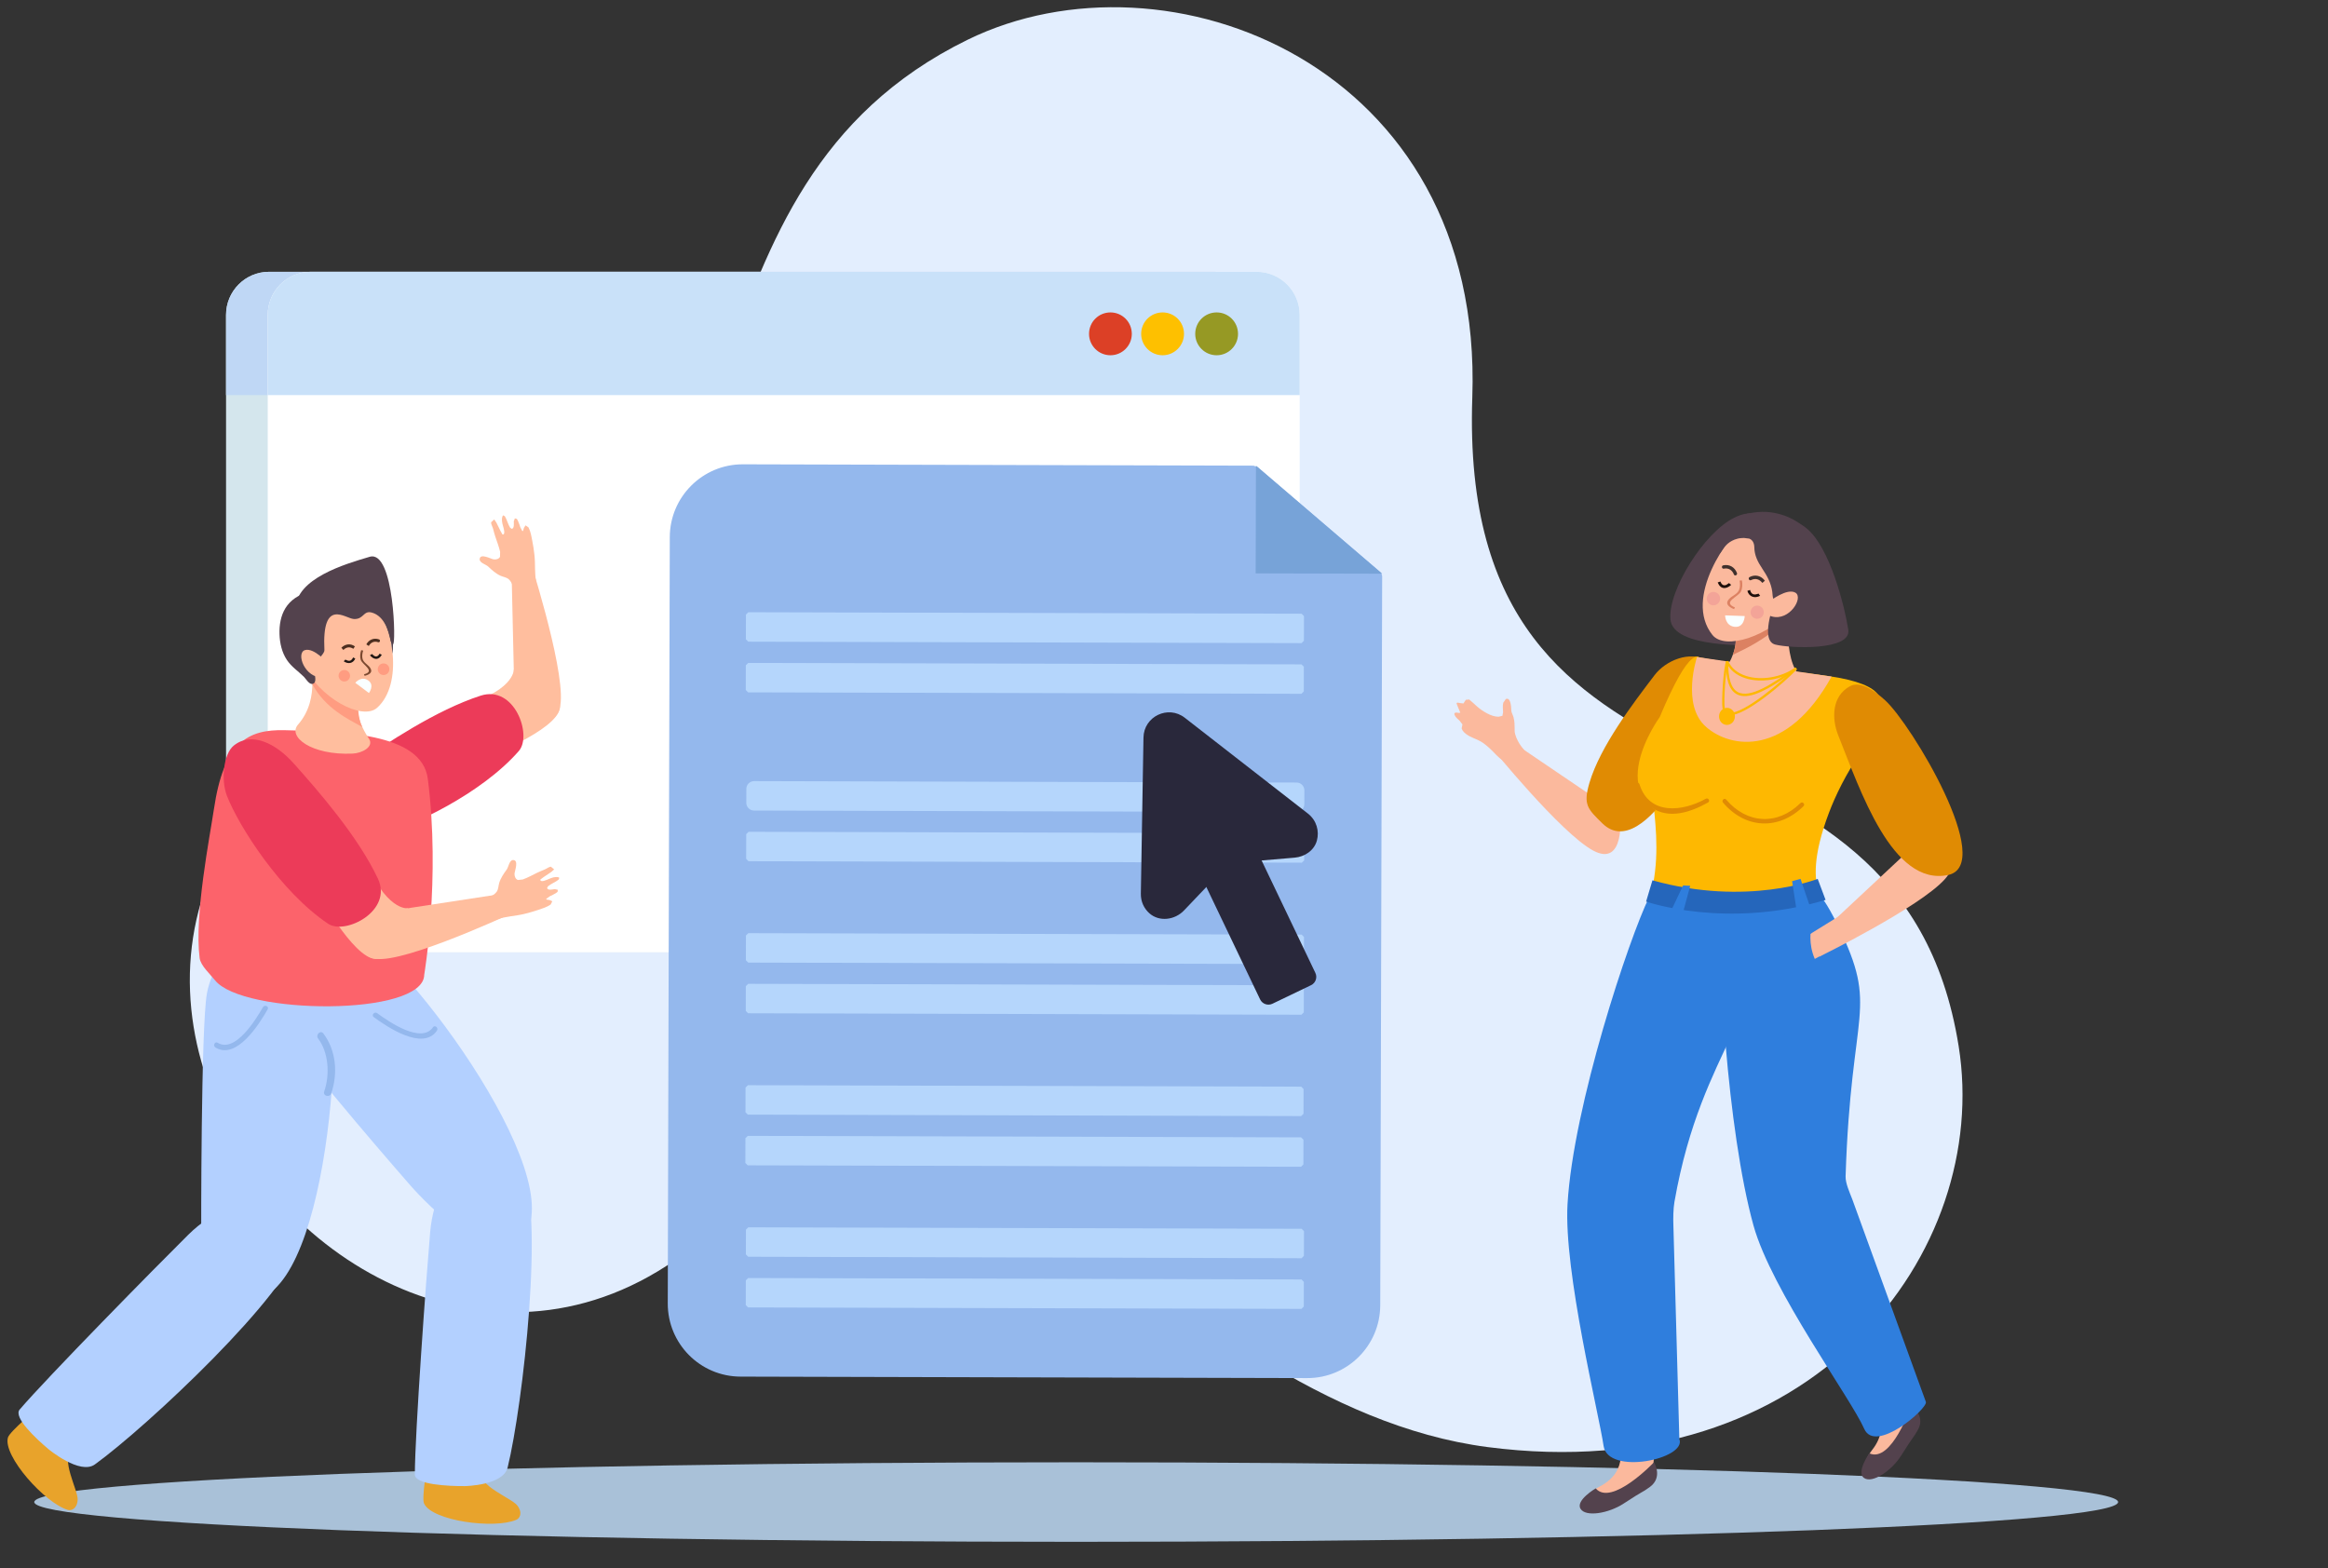 <?xml version="1.0" encoding="UTF-8"?> <svg xmlns="http://www.w3.org/2000/svg" width="429" height="289" viewBox="0 0 429 289" fill="none"><rect x="0" y="0" width="429" height="289" fill="#333333" stroke="none"/> <g clip-path="url(#clip0_268_1888)"> <path d="M139.969 217.405C170.399 179.224 214.08 258.904 274.172 266.693C334.267 274.485 366.972 230.584 360.939 192.807C350.078 124.814 268.433 156.614 271.315 73.211C273.438 11.761 214.931 -10.583 178.34 7.312C122.283 34.732 143.778 102.356 92.777 119.023C-33.077 160.148 76.541 296.997 139.969 217.405Z" fill="#E3EEFE"></path> <path d="M390.321 276.822C390.321 280.869 304.357 284.149 198.316 284.149C92.275 284.149 6.312 280.869 6.312 276.822C6.312 272.77 92.275 269.492 198.316 269.492C304.357 269.492 390.321 272.77 390.321 276.822Z" fill="#A9C1D8"></path> <path d="M41.655 167.557C41.655 171.953 45.199 175.51 49.583 175.51H223.886C228.277 175.51 231.828 171.953 231.828 167.557V58.047C231.828 53.652 228.277 50.092 223.886 50.092H49.583C45.199 50.092 41.655 53.652 41.655 58.047V167.557Z" fill="#D4E6ED"></path> <path d="M49.583 50.092H223.886C228.277 50.092 231.828 53.652 231.828 58.047V72.818H41.655V58.047C41.655 53.652 45.199 50.092 49.583 50.092Z" fill="#BFD7F5"></path> <path d="M212.573 61.53C212.573 63.699 214.336 65.472 216.52 65.472C218.698 65.472 220.46 63.699 220.46 61.53C220.46 59.338 218.698 57.578 216.52 57.578C214.336 57.578 212.573 59.338 212.573 61.53Z" fill="white"></path> <path d="M202.614 61.53C202.614 63.699 204.381 65.472 206.569 65.472C208.739 65.472 210.509 63.699 210.509 61.53C210.509 59.338 208.739 57.578 206.569 57.578C204.381 57.578 202.614 59.338 202.614 61.53Z" fill="white"></path> <path d="M193.01 61.53C193.01 63.699 194.769 65.472 196.957 65.472C199.127 65.472 200.89 63.699 200.89 61.53C200.89 59.338 199.127 57.578 196.957 57.578C194.769 57.578 193.01 59.338 193.01 61.53Z" fill="white"></path> <path d="M49.336 167.557C49.336 171.953 52.876 175.51 57.263 175.51H231.563C235.954 175.51 239.505 171.953 239.505 167.557V58.047C239.505 53.652 235.954 50.092 231.563 50.092H57.263C52.876 50.092 49.336 53.652 49.336 58.047V167.557Z" fill="white"></path> <path d="M57.263 50.092H231.563C235.954 50.092 239.505 53.652 239.505 58.047V72.818H49.336V58.047C49.336 53.652 52.876 50.092 57.263 50.092Z" fill="#C9E1F9"></path> <path d="M220.254 61.53C220.254 63.699 222.017 65.472 224.201 65.472C226.378 65.472 228.141 63.699 228.141 61.53C228.141 59.338 226.378 57.578 224.201 57.578C222.017 57.578 220.254 59.338 220.254 61.53Z" fill="#969924"></path> <path d="M210.292 61.53C210.292 63.699 212.062 65.472 214.247 65.472C216.416 65.472 218.186 63.699 218.186 61.53C218.186 59.338 216.416 57.578 214.247 57.578C212.062 57.578 210.292 59.338 210.292 61.53Z" fill="#FEC000"></path> <path d="M200.685 61.53C200.685 63.699 202.447 65.472 204.632 65.472C206.802 65.472 208.568 63.699 208.568 61.53C208.568 59.338 206.802 57.578 204.632 57.578C202.447 57.578 200.685 59.338 200.685 61.53Z" fill="#DC4026"></path> <path d="M308.679 122.302C310.398 122.433 311.437 120.853 312.72 121.085C322.352 122.833 331.01 123.71 337.52 124.686C342.023 125.363 345.276 126.558 346.192 128.204C347.893 131.274 336.418 131.372 342.772 138.913C340.235 142.475 338.196 146.714 337.036 149.791C330.992 165.795 338.334 166.549 336.415 170.164C332.973 176.649 318.674 175.725 308.144 172.076C304.026 170.652 302.59 170.113 303.266 168.15C308.141 153.957 301.998 144.481 305.462 136.714C306.029 135.44 303.452 137.174 303.743 135.741C310.721 124.159 308.679 122.302 308.679 122.302Z" fill="#FEB801"></path> <path d="M350.772 253.743C350.772 253.743 351.354 257.902 352.935 260.979C354.302 263.645 348.581 270.716 344.735 271.932C343.045 272.464 343.132 269.598 345.011 267.198C348.9 262.232 344.666 258.266 344.666 258.266L350.772 253.743Z" fill="#FBB99D"></path> <path d="M352.197 259.06C352.197 259.06 348.584 269.719 344.466 267.835C344.466 267.835 341.991 271.369 343.521 272.398C345.055 273.43 348.584 271.044 350.325 268.283C352.916 264.161 352.404 265.312 353.407 263.549C354.941 260.862 352.197 259.06 352.197 259.06Z" fill="#53424D"></path> <path d="M335.336 227.802C336.139 228.512 346.127 236.825 349.231 246.897C349.464 247.651 351.59 256.584 351.641 257.359C351.877 260.867 347.777 262.702 347.446 262.079C345.113 257.665 326.271 238.981 326.035 228.731C325.871 221.513 330.411 223.439 335.336 227.802Z" fill="#FBB99D"></path> <path d="M338.719 170.645C346.33 186.22 341.096 185.365 340.104 216.801C340.064 218.064 340.875 219.819 341.325 220.993L354.894 258.353C355.341 259.518 345.585 268.024 343.532 263.32C341.096 257.739 326.456 237.849 323.127 225.843C318.267 208.306 316.279 174.917 317.348 166.563L335.561 165.333C335.561 165.333 336.411 165.923 338.719 170.645Z" fill="#2F7EDD"></path> <path d="M305.745 264.077C305.745 264.077 304.513 268.094 304.644 271.539C304.76 274.525 296.567 278.607 292.558 278.138C290.792 277.93 292.09 275.359 294.812 273.946C300.449 271.026 298.279 265.683 298.279 265.683L305.745 264.077Z" fill="#FBB99D"></path> <path d="M304.795 269.492C304.795 269.492 296.995 277.704 294.051 274.303C294.051 274.303 290.304 276.502 291.26 278.064C292.216 279.63 296.435 278.909 299.183 277.111C303.287 274.423 302.331 275.265 303.992 274.074C306.525 272.256 304.795 269.492 304.795 269.492Z" fill="#53424D"></path> <path d="M302.694 234.163C303.123 235.139 308.684 246.789 307.245 257.221C307.136 258.003 305.289 266.987 305.01 267.719C303.734 271 299.234 270.989 299.198 270.29C298.94 265.319 289.719 240.615 293.844 231.199C296.748 224.572 300.059 228.18 302.694 234.163Z" fill="#FBB99D"></path> <path d="M323.049 166.072C326.557 187.557 313.77 191.911 308.565 221.491C308.344 222.737 308.318 224.597 308.369 225.846L309.467 265.204C310.913 268.867 296.306 271.973 295.506 266.474C294.63 260.459 288.138 234.35 288.862 221.917C289.916 203.771 300.198 172.896 303.909 165.333L319.633 166.362L323.049 166.072Z" fill="#2F7EDD"></path> <path d="M293.549 156.735C287.577 153.484 274.798 137.702 274.798 137.702L279.279 137.137L298.576 150.221C298.576 150.221 299.524 159.98 293.549 156.735Z" fill="#FBB99D"></path> <path d="M269.514 134.609L269.347 134.256L269.5 133.507L268.991 132.84C268.646 132.501 268.253 132.232 268.053 131.773C267.926 131.478 268.049 131.318 268.377 131.318L268.856 131.387L269.1 131.343L268.686 130.342L268.417 129.653L268.449 129.555L268.551 129.485L269.118 129.581L269.681 129.646L270.118 128.972L270.739 128.914L271.459 129.537L272.218 130.225C272.785 130.717 273.414 131.147 274.079 131.493C274.719 131.824 275.413 132.086 276.137 132.093L276.864 131.918L276.987 131.281C276.969 130.692 276.874 130.094 277.016 129.518L277.478 128.841C278.237 128.474 278.401 129.749 278.459 130.218C278.499 130.549 278.466 130.946 278.561 131.259C278.659 131.586 278.834 131.885 278.917 132.221C279.004 132.552 279.055 132.898 279.084 133.241L279.113 134.114C279.11 134.548 279.095 134.898 279.215 135.319C279.331 135.738 279.499 136.143 279.699 136.528C280.098 137.298 280.636 137.993 281.236 138.612L281.451 138.928L281.251 139.434L280.771 139.962C280.44 140.221 280.011 140.326 279.593 140.389C279.062 140.461 278.568 140.363 278.045 140.384C277.612 140.403 277.238 140.29 276.86 140.069C276.071 139.599 275.497 138.841 274.835 138.222C274.21 137.636 273.578 137.046 272.833 136.628C272.193 136.264 271.484 136.037 270.834 135.699C270.379 135.458 269.82 135.087 269.514 134.609Z" fill="#FBB99D"></path> <path d="M304.913 124.41C306.949 121.74 311.365 119.843 314.552 121.755C316.362 122.833 316.697 125.918 316.162 128.543C314.872 134.847 303.107 159.371 295.307 151.764C292.541 149.065 291.708 148.301 292.904 144.256C294.903 137.515 300.897 129.686 304.913 124.41Z" fill="#E08B03"></path> <path d="M314.357 133.932C314.357 133.932 316.781 106.115 305.844 132.167C305.844 132.167 294.351 147.937 310.039 151.196C322.836 153.851 314.226 134.945 314.226 134.945L314.357 133.932Z" fill="#FEB801"></path> <path d="M301.345 144.747C301.836 146.331 302.926 147.832 304.274 148.775C307.557 151.084 311.584 149.667 314.757 147.893C315.208 147.646 314.804 146.95 314.35 147.202C310.057 149.598 303.904 150.286 302.123 144.532C301.97 144.041 301.192 144.252 301.345 144.747Z" fill="#E08B03"></path> <path d="M317.518 147.919C321.673 152.806 327.83 153.038 332.352 148.571C332.719 148.204 332.152 147.634 331.781 148.003C327.546 152.191 321.905 151.841 318.089 147.351C317.751 146.954 317.188 147.529 317.518 147.919Z" fill="#E08B03"></path> <path d="M312.72 121.085C312.72 121.085 309.787 129.879 314.356 133.932C318.924 137.993 329.305 139.551 337.519 124.686L312.72 121.085Z" fill="#FBB99D"></path> <path d="M322.432 112.856C322.432 112.856 329.186 119.002 325.885 118.958C322.581 118.918 308.294 119.53 307.825 114.159C307.359 108.78 314.058 98.093 319.63 95.387C325.206 92.681 327.514 97.849 327.514 97.849C327.514 97.849 314.007 100.751 322.432 112.856Z" fill="#53424D"></path> <path d="M329.993 109.87C329.993 109.87 319.631 111.749 320.267 112.779C320.906 113.81 319.86 115.93 319.867 117.968C319.87 120.171 318.638 122.531 316.966 124.793C315.8 126.369 317.217 128.066 319.114 128.437C327.292 130.057 331.363 124.235 331.363 124.235C328.19 120.069 329.993 109.87 329.993 109.87Z" fill="#FBB99D"></path> <path d="M319.866 117.968C319.859 115.93 320.905 113.81 320.266 112.779C319.63 111.749 329.992 109.87 329.992 109.87C329.992 109.87 328.516 111.971 328.262 115.19C324.504 118.157 322.305 119.279 319.324 120.678C319.68 119.777 319.866 118.762 319.866 117.968Z" fill="#DC8162"></path> <path d="M322.157 95.926C318.406 98.599 310.159 110.215 315.55 117.004C317.854 119.905 325.923 117.385 330.757 111.773C332.745 109.473 333.668 103.836 331.986 98.577C331.233 96.199 326.486 92.781 322.157 95.926Z" fill="#FBB99D"></path> <path d="M316.541 101.785C317.039 103.129 317.126 100.052 320.19 99.277C320.565 99.177 320.972 99.156 321.361 99.142L322.338 99.261C323.011 99.506 323.269 100.165 323.283 100.857C323.302 102.361 323.927 103.57 324.741 104.782C325.631 106.112 326.373 107.438 326.591 109.061C326.653 109.541 326.634 109.989 326.809 110.433C327.023 110.984 327.122 111.577 327.082 112.167C327.045 112.739 326.889 113.293 326.809 113.86C326.689 114.721 326.831 115.307 327.405 115.904L328.165 116.53C328.732 116.908 329.382 117.153 330.051 117.235C331.607 117.44 333.068 116.724 334.024 115.474C335.663 113.332 335.896 110.277 335.848 107.662C335.812 105.813 335.598 103.963 335.289 102.139C335.001 100.445 334.205 98.934 333.024 97.697C331.476 96.068 329.368 95.012 327.216 94.569C326.122 94.343 324.988 94.266 323.872 94.375C315.821 95.172 316.145 100.73 316.541 101.785Z" fill="#53424D"></path> <path d="M326.863 111.352C326.863 111.352 324.322 118.073 327.139 118.791C329.956 119.504 341.202 119.934 340.602 116.071C339.897 111.537 337.185 100.977 333.027 97.466C328.869 93.949 325.787 97.722 325.787 97.722C325.787 97.722 336.655 103.202 326.863 111.352Z" fill="#53424D"></path> <path d="M326.193 110.758C326.193 110.758 329.315 108.322 330.856 109.226C332.397 110.132 329.769 114.516 326.513 113.61C323.263 112.706 325.237 111.411 326.193 110.758Z" fill="#FBB99D"></path> <path d="M324.009 125.404C326.433 125.524 329.068 124.8 331.1 123.383L330.879 123.012C328.265 124.833 324.62 125.465 321.803 124.585C320.16 124.068 319.008 123.106 318.466 121.799L318.092 121.981C318.684 123.409 319.927 124.453 321.683 125.008C322.417 125.239 323.199 125.368 324.009 125.404Z" fill="#FEB801"></path> <path d="M321.33 128.281C323.936 128.405 327.633 125.815 330.7 123.663L331.1 123.383L330.879 123.012L330.475 123.292C326.92 125.786 322.497 128.885 320.171 127.508C318.982 126.799 318.412 124.917 318.484 121.897L318.074 121.887C317.997 125.127 318.619 127.09 319.971 127.895C320.378 128.135 320.832 128.259 321.33 128.281Z" fill="#FEB801"></path> <path d="M318.718 131.813C321.636 131.951 328.778 125.827 331.134 123.354L330.847 123.04C328.6 125.396 321.495 131.504 318.736 131.372C318.405 131.372 318.165 131.248 318.009 131.037L317.834 130.52C317.613 129.191 317.991 123.336 318.471 121.967L318.085 121.813C317.58 123.267 317.198 129.198 317.427 130.601L317.689 131.318C317.914 131.621 318.252 131.784 318.689 131.81L318.718 131.813Z" fill="#FEB801"></path> <path d="M316.781 131.955C316.825 131.089 317.512 130.414 318.322 130.454C319.129 130.495 319.751 131.227 319.707 132.093C319.667 132.963 318.98 133.633 318.173 133.598C317.363 133.561 316.741 132.825 316.781 131.955Z" fill="#FEB801"></path> <path d="M342.836 166.479C342.836 166.479 332.917 172.401 332.143 173.125C327.192 177.79 323.863 179.086 325.077 179.679C327.319 180.772 334.211 176.843 335.254 176.275C336.526 175.573 339.608 173.537 340.593 172.692C341.578 171.847 342.836 166.479 342.836 166.479Z" fill="#FBB99D"></path> <path d="M358.446 161.971C353.852 167.182 335.257 176.315 335.257 176.315L335.722 171.716L353.128 155.471C353.128 155.471 363.036 156.761 358.446 161.971Z" fill="#FBB99D"></path> <path d="M338.767 135.571C337.488 132.389 337.575 128.273 340.912 126.464C342.802 125.437 345.375 127.225 347.396 129.063C352.245 133.484 367.823 159.408 358.987 161.257C348.701 163.407 342.806 145.629 338.767 135.571Z" fill="#E08B03"></path> <path d="M334.137 169.492C334.137 169.492 331.305 176.766 338.844 181.726C338.844 181.726 335.122 194.093 327.467 190.065C319.816 186.045 319.754 174.399 334.137 169.492Z" fill="#2F7EDD"></path> <path d="M303.341 166.156C303.341 166.156 318.094 171.345 336.416 165.85L334.959 161.971C334.959 161.971 321.965 167.135 304.511 162.237L303.341 166.156Z" fill="#2566BB"></path> <path d="M310.161 163.18L307.933 167.87L310.048 168.514L311.469 163.253L310.161 163.18Z" fill="#2F7EDD"></path> <path d="M330.247 162.391L331.123 168.1L333.773 167.776L331.799 161.971L330.247 162.391Z" fill="#2F7EDD"></path> <path d="M324.05 109.392L323.923 109.447L323.487 109.553C322.898 109.611 322.632 109.221 322.491 108.722L322 108.897C322.313 110.001 323.348 110.325 324.355 109.805L324.05 109.392Z" fill="#1E100C"></path> <path d="M318.617 107.459L318.126 107.783C317.556 108.031 317.232 107.677 317.025 107.167L316.534 107.342C316.781 107.947 317.221 108.482 317.963 108.358C318.362 108.29 318.733 108.052 319.017 107.786L318.617 107.459Z" fill="#1E100C"></path> <path d="M317.674 104.8C318.528 104.625 319.207 105.059 319.516 105.864C319.662 106.243 320.229 105.977 320.083 105.601C319.68 104.532 318.706 103.949 317.565 104.185C317.168 104.268 317.277 104.884 317.674 104.8Z" fill="#3F302D"></path> <path d="M322.695 106.906C323.469 106.509 324.239 106.738 324.756 107.429L325.232 107.025C324.548 106.108 323.458 105.809 322.422 106.345C322.062 106.53 322.335 107.095 322.695 106.906Z" fill="#3F302D"></path> <path d="M320.564 106.999C320.673 107.564 320.684 108.206 320.462 108.736C320.143 109.516 319.201 109.775 318.634 110.383C317.856 111.22 318.474 111.836 319.546 112.265L319.706 111.941C317.311 110.979 320.324 110.008 320.811 109.018C321.117 108.395 321.124 107.641 320.997 106.964L320.564 106.999Z" fill="#DC8162"></path> <path d="M321.513 113.537C321.513 113.537 321.451 115.692 319.678 115.521C317.904 115.349 317.9 113.409 317.9 113.409L321.513 113.537Z" fill="#FAFFFF"></path> <path d="M324.918 113.332C324.638 113.944 323.919 114.214 323.308 113.934C322.697 113.654 322.429 112.932 322.708 112.321C322.988 111.708 323.712 111.439 324.319 111.719C324.929 111.999 325.198 112.72 324.918 113.332Z" fill="#F3A498"></path> <path d="M315.082 109.287C315.656 108.918 316.416 109.083 316.786 109.655C317.153 110.23 316.986 110.991 316.416 111.359C315.845 111.731 315.082 111.567 314.714 110.991C314.347 110.419 314.511 109.655 315.082 109.287Z" fill="#F3A498"></path> <path d="M240.874 253.976L136.454 253.703C129.035 253.682 123.035 247.641 123.053 240.209L123.427 98.996C123.445 91.565 129.479 85.552 136.897 85.57L231.017 85.818L231.769 86.103L254.29 105.379C254.551 105.601 254.7 105.93 254.7 106.271L254.348 240.554C254.326 247.986 248.296 253.998 240.874 253.976Z" fill="#94B8ED"></path> <path d="M231.446 85.818L231.392 105.671L254.701 105.729L231.446 85.818Z" fill="#77A3D8"></path> <path d="M238.926 149.646L138.951 149.38C138.166 149.376 137.523 148.736 137.526 147.945L137.534 145.384C137.534 144.595 138.181 143.953 138.966 143.953L227.114 144.191L238.941 144.219C239.729 144.219 240.369 144.868 240.366 145.654L240.358 148.218C240.358 149.004 239.715 149.649 238.926 149.646Z" fill="#B5D6FC"></path> <path d="M239.898 158.988L137.934 158.72L137.502 158.283L137.513 153.727L137.949 153.294L239.912 153.563L240.345 154L240.334 158.556L239.898 158.988Z" fill="#B5D6FC"></path> <path d="M239.849 177.669L137.885 177.4L137.449 176.967L137.46 172.412L137.896 171.978L239.863 172.244L240.296 172.681L240.281 177.237L239.849 177.669Z" fill="#B5D6FC"></path> <path d="M239.823 187.01L137.86 186.74L137.428 186.304L137.439 181.747L137.875 181.315L239.838 181.584L240.271 182.021L240.26 186.572L239.823 187.01Z" fill="#B5D6FC"></path> <path d="M239.849 231.885L137.885 231.614L137.449 231.177L137.46 226.621L137.896 226.189L239.863 226.458L240.296 226.894L240.281 231.45L239.849 231.885Z" fill="#B5D6FC"></path> <path d="M239.823 241.224L137.86 240.954L137.428 240.521L137.439 235.965L137.875 235.533L239.838 235.799L240.271 236.236L240.26 240.79L239.823 241.224Z" fill="#B5D6FC"></path> <path d="M239.849 118.526L137.885 118.259L137.449 117.818L137.46 113.267L137.896 112.83L239.863 113.103L240.296 113.537L240.281 118.092L239.849 118.526Z" fill="#B5D6FC"></path> <path d="M239.823 127.865L137.86 127.596L137.428 127.163L137.439 122.608L137.875 122.174L239.838 122.44L240.271 122.877L240.26 127.433L239.823 127.865Z" fill="#B5D6FC"></path> <path d="M239.773 205.69L137.809 205.421L137.377 204.984L137.388 200.429L137.824 199.996L239.787 200.265L240.22 200.702L240.209 205.257L239.773 205.69Z" fill="#B5D6FC"></path> <path d="M239.749 215.031L137.786 214.765L137.354 214.324L137.364 209.77L137.801 209.336L239.764 209.609L240.196 210.043L240.189 214.598L239.749 215.031Z" fill="#B5D6FC"></path> <path d="M238.585 158.061L226.474 159.091L218.187 167.791C216.493 169.567 213.614 169.938 211.79 168.3C210.827 167.433 210.209 166.177 210.234 164.709L210.718 135.928C210.783 132.034 215.257 129.891 218.325 132.275L241.02 149.936C242.634 151.194 243.15 153.185 242.67 154.929C242.176 156.728 240.438 157.904 238.585 158.061Z" fill="#29283B"></path> <path d="M241.598 181.565L234.477 184.985C233.634 185.389 232.616 185.033 232.213 184.188L216.504 151.346C216.104 150.501 216.46 149.481 217.303 149.074L224.424 145.657C225.267 145.258 226.285 145.614 226.692 146.46L242.393 179.298C242.801 180.143 242.441 181.162 241.598 181.565Z" fill="#29283B"></path> <path d="M72.427 118.685C72.99 119.261 72.696 101.268 68.123 102.615C63.555 103.96 54.588 106.595 54.457 112.181C54.326 117.76 54.206 123.682 57.532 126.044C57.532 126.044 60.429 106.446 72.427 118.685Z" fill="#53424D"></path> <path d="M88.406 140.337C89.42 139.565 102.508 134.723 103.177 130.502C103.664 127.447 94.679 123.412 94.679 123.412C94.679 123.412 94.865 127.636 83.783 130.419C74.449 132.763 88.406 140.337 88.406 140.337Z" fill="#FFBE9E"></path> <path d="M103.335 129.322C103.862 122.251 97.298 102.03 97.298 102.03L94.277 105.601L94.826 129.945C94.826 129.945 102.801 136.394 103.335 129.322Z" fill="#FFBE9E"></path> <path d="M93.711 106.712C93.318 106.407 92.711 106.311 92.264 106.119C91.374 105.725 90.654 105.067 89.956 104.404C89.571 104.032 88.317 103.715 88.39 103.031C88.502 101.906 90.44 103.001 90.938 103.085C91.396 103.162 91.941 103.027 92.144 102.609L92.162 101.705C91.948 100.748 91.585 99.837 91.279 98.913C91.119 98.428 90.992 97.944 90.865 97.456C90.767 97.088 90.491 96.637 90.491 96.264L91.072 95.727L91.468 96.308C91.705 96.819 91.955 97.321 92.213 97.816L92.588 98.49C93.238 98.624 92.766 97.183 92.701 96.95C92.537 96.371 92.388 95.755 92.595 95.155L92.74 94.966L93.046 95.158C93.442 95.818 93.595 96.605 94.009 97.252L94.3 97.463C94.801 97.419 94.689 96.422 94.678 96.087L94.878 95.529L95.252 95.635L95.445 95.988C95.586 96.367 95.772 96.745 95.866 97.139L96.266 97.893L96.397 97.816L96.553 97.274L96.848 96.822L97.385 97.19C97.785 97.937 97.92 98.829 98.083 99.648C98.261 100.529 98.392 101.418 98.49 102.31C98.669 103.985 98.49 105.708 98.818 107.357L98.912 108.11C98.887 108.591 98.592 109.021 98.251 109.357C97.604 109.982 96.651 110.372 95.746 110.241L94.725 109.91L94.659 109.093L94.54 108.176C94.423 107.662 94.176 107.139 93.711 106.712Z" fill="#FFBE9E"></path> <path d="M65.567 140.877C61.489 143.662 58.669 147.821 60.879 151.444C62.129 153.502 66.825 154.644 69.892 153.876C75.788 152.405 88.727 146.295 95.611 138.404C98.13 135.512 94.805 126.183 88.56 128.211C80.36 130.869 71.303 136.943 65.567 140.877Z" fill="#EC3B59"></path> <path d="M7.013 259.471C7.013 259.471 1.79 263.79 1.462 264.931C0.496 268.32 8.248 276.99 12.497 278.272C13.09 278.454 14.213 278.127 14.311 276.383C14.409 274.637 11.029 268.811 13.322 267.151C15.612 265.491 7.013 259.471 7.013 259.471Z" fill="#E8A32B"></path> <path d="M37.077 227.608C37.077 227.608 37.011 189.329 38.127 183.124C39.77 174.009 49.776 167.882 58.55 173.918C64.584 178.063 61.553 234.047 48.163 239.126C37.709 243.089 37.077 227.608 37.077 227.608Z" fill="#B3D0FF"></path> <path d="M17.485 269.886C27.015 263.003 53.471 238.231 55.263 229.259C57.197 219.558 43.919 218.421 34.676 227.576C28.686 233.508 8.667 253.871 3.626 259.77C2.401 261.201 6.675 265.174 8.939 267.074C8.998 267.118 14.729 271.874 17.485 269.886Z" fill="#B3D0FF"></path> <path d="M78.834 269.322C78.834 269.322 77.653 276.003 78.14 277.081C79.594 280.29 91.109 281.859 95.176 280.078C95.739 279.831 96.386 278.851 95.332 277.46C94.278 276.07 87.936 273.827 88.608 271.073C89.28 268.323 78.834 269.322 78.834 269.322Z" fill="#E8A32B"></path> <path d="M75.671 218.519C75.671 218.519 56.31 196.42 53.148 190.972C48.502 182.965 52.159 171.801 62.743 170.699C70.023 169.943 104.276 214.317 97.014 227.106C91.486 236.836 75.671 218.519 75.671 218.519Z" fill="#B3D0FF"></path> <path d="M93.547 270.454C96.35 259.023 100.479 222.977 96.037 214.98C91.236 206.339 80.39 214.095 79.27 227.067C78.543 235.475 76.472 263.979 76.446 271.747C76.443 273.633 82.738 273.906 85.689 273.881C85.762 273.876 92.737 273.757 93.547 270.454Z" fill="#B3D0FF"></path> <path d="M49.325 186.016C47.776 188.736 43.593 195.411 39.707 193.052C39.187 192.734 39.576 191.857 40.107 192.174C43.331 194.137 47.147 187.91 48.452 185.619C48.758 185.083 49.633 185.48 49.325 186.016Z" fill="#94B8ED"></path> <path d="M68.868 187.447C71.39 189.296 77.918 193.696 80.51 189.956C80.859 189.453 80.142 188.813 79.79 189.319C77.638 192.424 71.626 188.285 69.504 186.722C69.01 186.362 68.37 187.076 68.868 187.447Z" fill="#94B8ED"></path> <path d="M58.618 191.394C60.515 193.881 60.85 197.96 59.741 201.164C59.458 201.98 60.752 202.333 61.031 201.521C62.293 197.88 61.969 193.591 59.581 190.454C59.058 189.77 58.102 190.71 58.618 191.394Z" fill="#94B8ED"></path> <path d="M78.838 143.546C77.737 134.941 62.704 134.824 52.48 134.569C45.585 134.399 41.249 136.805 39.413 149.161C38.694 154.019 35.779 168.705 36.785 176.551C36.964 177.965 38.734 179.53 39.613 180.645C44.669 187.065 78.119 187.384 78.177 179.632C78.177 179.632 81.19 161.936 78.838 143.546Z" fill="#FC636B"></path> <path d="M56.964 121.773C56.964 121.773 66.839 125.421 66.152 126.173C65.465 126.927 66.218 128.747 66.014 130.382C65.796 132.148 66.697 134.184 68.013 136.187C68.933 137.592 66.77 138.804 64.986 138.885C57.309 139.224 52.987 135.75 54.91 133.554C59.239 128.608 56.964 121.773 56.964 121.773Z" fill="#FFBE9E"></path> <path d="M66.014 130.382C66.217 128.747 65.465 126.927 66.152 126.173C66.839 125.422 56.185 121.49 56.185 121.49C56.185 121.49 57.607 123.434 57.527 126.045C59.991 130.619 64.164 132.519 66.77 133.991C66.206 132.919 65.934 131.019 66.014 130.382Z" fill="#FF9C81"></path> <path d="M68.89 111.476C72.467 115.085 74.393 126.049 69.49 130.444C66.793 132.854 58.826 128.747 55.744 122.218C55.344 121.369 54.722 116.752 57.507 112.207C58.761 110.15 65.172 107.728 68.89 111.476Z" fill="#FFBE9E"></path> <path d="M72.343 120.389C72.245 121.03 72.347 113.922 68.494 112.888C66.928 112.469 67.048 114.198 65.179 114.075C63.584 113.966 59.302 110.106 59.782 119.789C59.807 120.255 59.302 120.725 59.037 121.103C58.706 121.569 59.349 122.825 59.255 123.39C59.168 123.932 57.776 122.032 57.728 122.578C57.659 123.409 58.753 125.899 57.532 126.044C56.936 126.117 56.369 125.099 55.995 124.726C54.937 123.682 53.705 122.884 52.865 121.621C51.938 120.229 51.557 118.528 51.506 116.854C51.455 115.197 51.731 113.486 52.6 112.076C53.508 110.608 55.057 109.548 56.754 109.235C57.757 109.053 58.848 109.177 59.822 108.864C60.68 108.58 61.574 108.605 62.443 108.325C63.133 108.107 63.428 107.743 63.925 107.265C65.012 106.221 66.593 105.678 68.073 105.963C69.548 106.245 70.857 107.405 71.195 108.876C71.384 109.705 72.471 118.059 72.427 118.685C72.387 119.257 72.431 119.819 72.343 120.389Z" fill="#53424D"></path> <path d="M60.428 122.268C60.428 122.268 57.898 119.305 56.197 119.81C54.496 120.321 56.117 124.992 59.497 124.861C62.87 124.735 61.22 123.087 60.428 122.268Z" fill="#FFBE9E"></path> <path d="M63.648 121.555L63.753 121.614L64.117 121.759C64.615 121.875 64.891 121.577 65.069 121.161L65.469 121.369C65.073 122.284 64.142 122.436 63.339 121.871L63.648 121.555Z" fill="#201714"></path> <path d="M68.552 120.531L68.937 120.863C69.398 121.147 69.718 120.881 69.958 120.466L70.358 120.673C70.078 121.161 69.635 121.577 69.01 121.381C68.675 121.275 68.384 121.026 68.17 120.762L68.552 120.531Z" fill="#201714"></path> <path d="M69.675 118.353C68.962 118.103 68.323 118.391 67.963 119.049L67.505 118.755C67.981 117.884 68.886 117.498 69.842 117.833C70.173 117.954 70.005 118.47 69.675 118.353Z" fill="#4D2F20"></path> <path d="M65.109 119.574C64.488 119.14 63.797 119.247 63.274 119.786L62.91 119.373C63.604 118.668 64.582 118.535 65.407 119.123L65.109 119.574Z" fill="#4D2F20"></path> <path d="M66.93 119.901C66.77 120.379 66.682 120.928 66.81 121.413C66.995 122.119 67.776 122.454 68.194 123.045C68.765 123.857 68.158 124.315 67.188 124.555L67.086 124.261C69.263 123.715 66.781 122.52 66.479 121.61C66.29 121.038 66.37 120.389 66.562 119.821L66.93 119.901Z" fill="#7C4930"></path> <path d="M67.985 127.72C67.985 127.72 69.119 126.227 67.822 125.379C66.528 124.523 65.474 125.837 65.474 125.837L67.985 127.72Z" fill="#FAFFFF"></path> <path d="M62.438 124.842C62.609 125.404 63.198 125.718 63.757 125.554C64.313 125.382 64.63 124.793 64.459 124.231C64.292 123.671 63.699 123.353 63.143 123.525C62.583 123.696 62.267 124.286 62.438 124.842Z" fill="#FF9C81"></path> <path d="M71.38 122.52C70.929 122.134 70.257 122.188 69.872 122.636C69.487 123.084 69.537 123.762 69.988 124.147C70.435 124.53 71.111 124.478 71.496 124.03C71.878 123.58 71.827 122.902 71.38 122.52Z" fill="#FF9C81"></path> <path d="M57.614 163.334C58.508 164.24 64.993 176.617 69.256 176.738C72.342 176.829 75.177 167.382 75.177 167.382C75.177 167.382 71.022 168.111 66.839 157.463C63.313 148.486 57.614 163.334 57.614 163.334Z" fill="#FFBE9E"></path> <path d="M70.443 176.74C77.512 176.359 96.685 167.226 96.685 167.226L92.756 164.691L68.735 168.37C68.735 168.37 63.377 177.127 70.443 176.74Z" fill="#FFBE9E"></path> <path d="M91.585 164.266C91.839 163.836 91.85 163.22 91.984 162.751C92.257 161.819 92.82 161.017 93.384 160.239C93.7 159.808 93.853 158.523 94.54 158.5C95.67 158.476 94.834 160.537 94.812 161.043C94.798 161.509 95.005 162.034 95.445 162.179L96.339 162.081C97.258 161.749 98.112 161.269 98.988 160.843C99.446 160.62 99.912 160.435 100.381 160.241C100.729 160.099 101.14 159.768 101.507 159.721L102.118 160.227L101.591 160.697C101.118 161 100.653 161.313 100.191 161.633L99.577 162.092C99.526 162.754 100.893 162.099 101.115 162.004C101.671 161.768 102.26 161.537 102.878 161.666L103.081 161.786L102.932 162.118C102.332 162.594 101.573 162.849 100.984 163.341L100.817 163.657C100.922 164.149 101.896 163.909 102.227 163.857L102.798 163.986L102.747 164.368L102.42 164.609C102.063 164.798 101.711 165.027 101.336 165.172L100.642 165.668L100.733 165.788L101.289 165.874L101.773 166.105L101.482 166.687C100.795 167.186 99.93 167.433 99.137 167.704C98.291 167.987 97.429 168.234 96.557 168.446C94.921 168.836 93.191 168.883 91.599 169.422L90.869 169.616C90.389 169.651 89.927 169.415 89.549 169.116C88.844 168.556 88.339 167.659 88.35 166.745L88.55 165.685L89.346 165.519L90.24 165.278C90.734 165.096 91.221 164.782 91.585 164.266Z" fill="#FFBE9E"></path> <path d="M54.139 140.709C50.853 137.02 46.375 134.751 43.072 137.41C41.196 138.921 40.673 143.735 41.825 146.681C44.046 152.351 51.758 164.415 60.46 170.237C63.644 172.372 72.447 167.867 69.637 161.92C65.948 154.116 58.766 145.902 54.139 140.709Z" fill="#EC3B59"></path> </g> <defs> <clipPath id="clip0_268_1888"> <rect width="429" height="289" fill="white"></rect> </clipPath> </defs> </svg> 